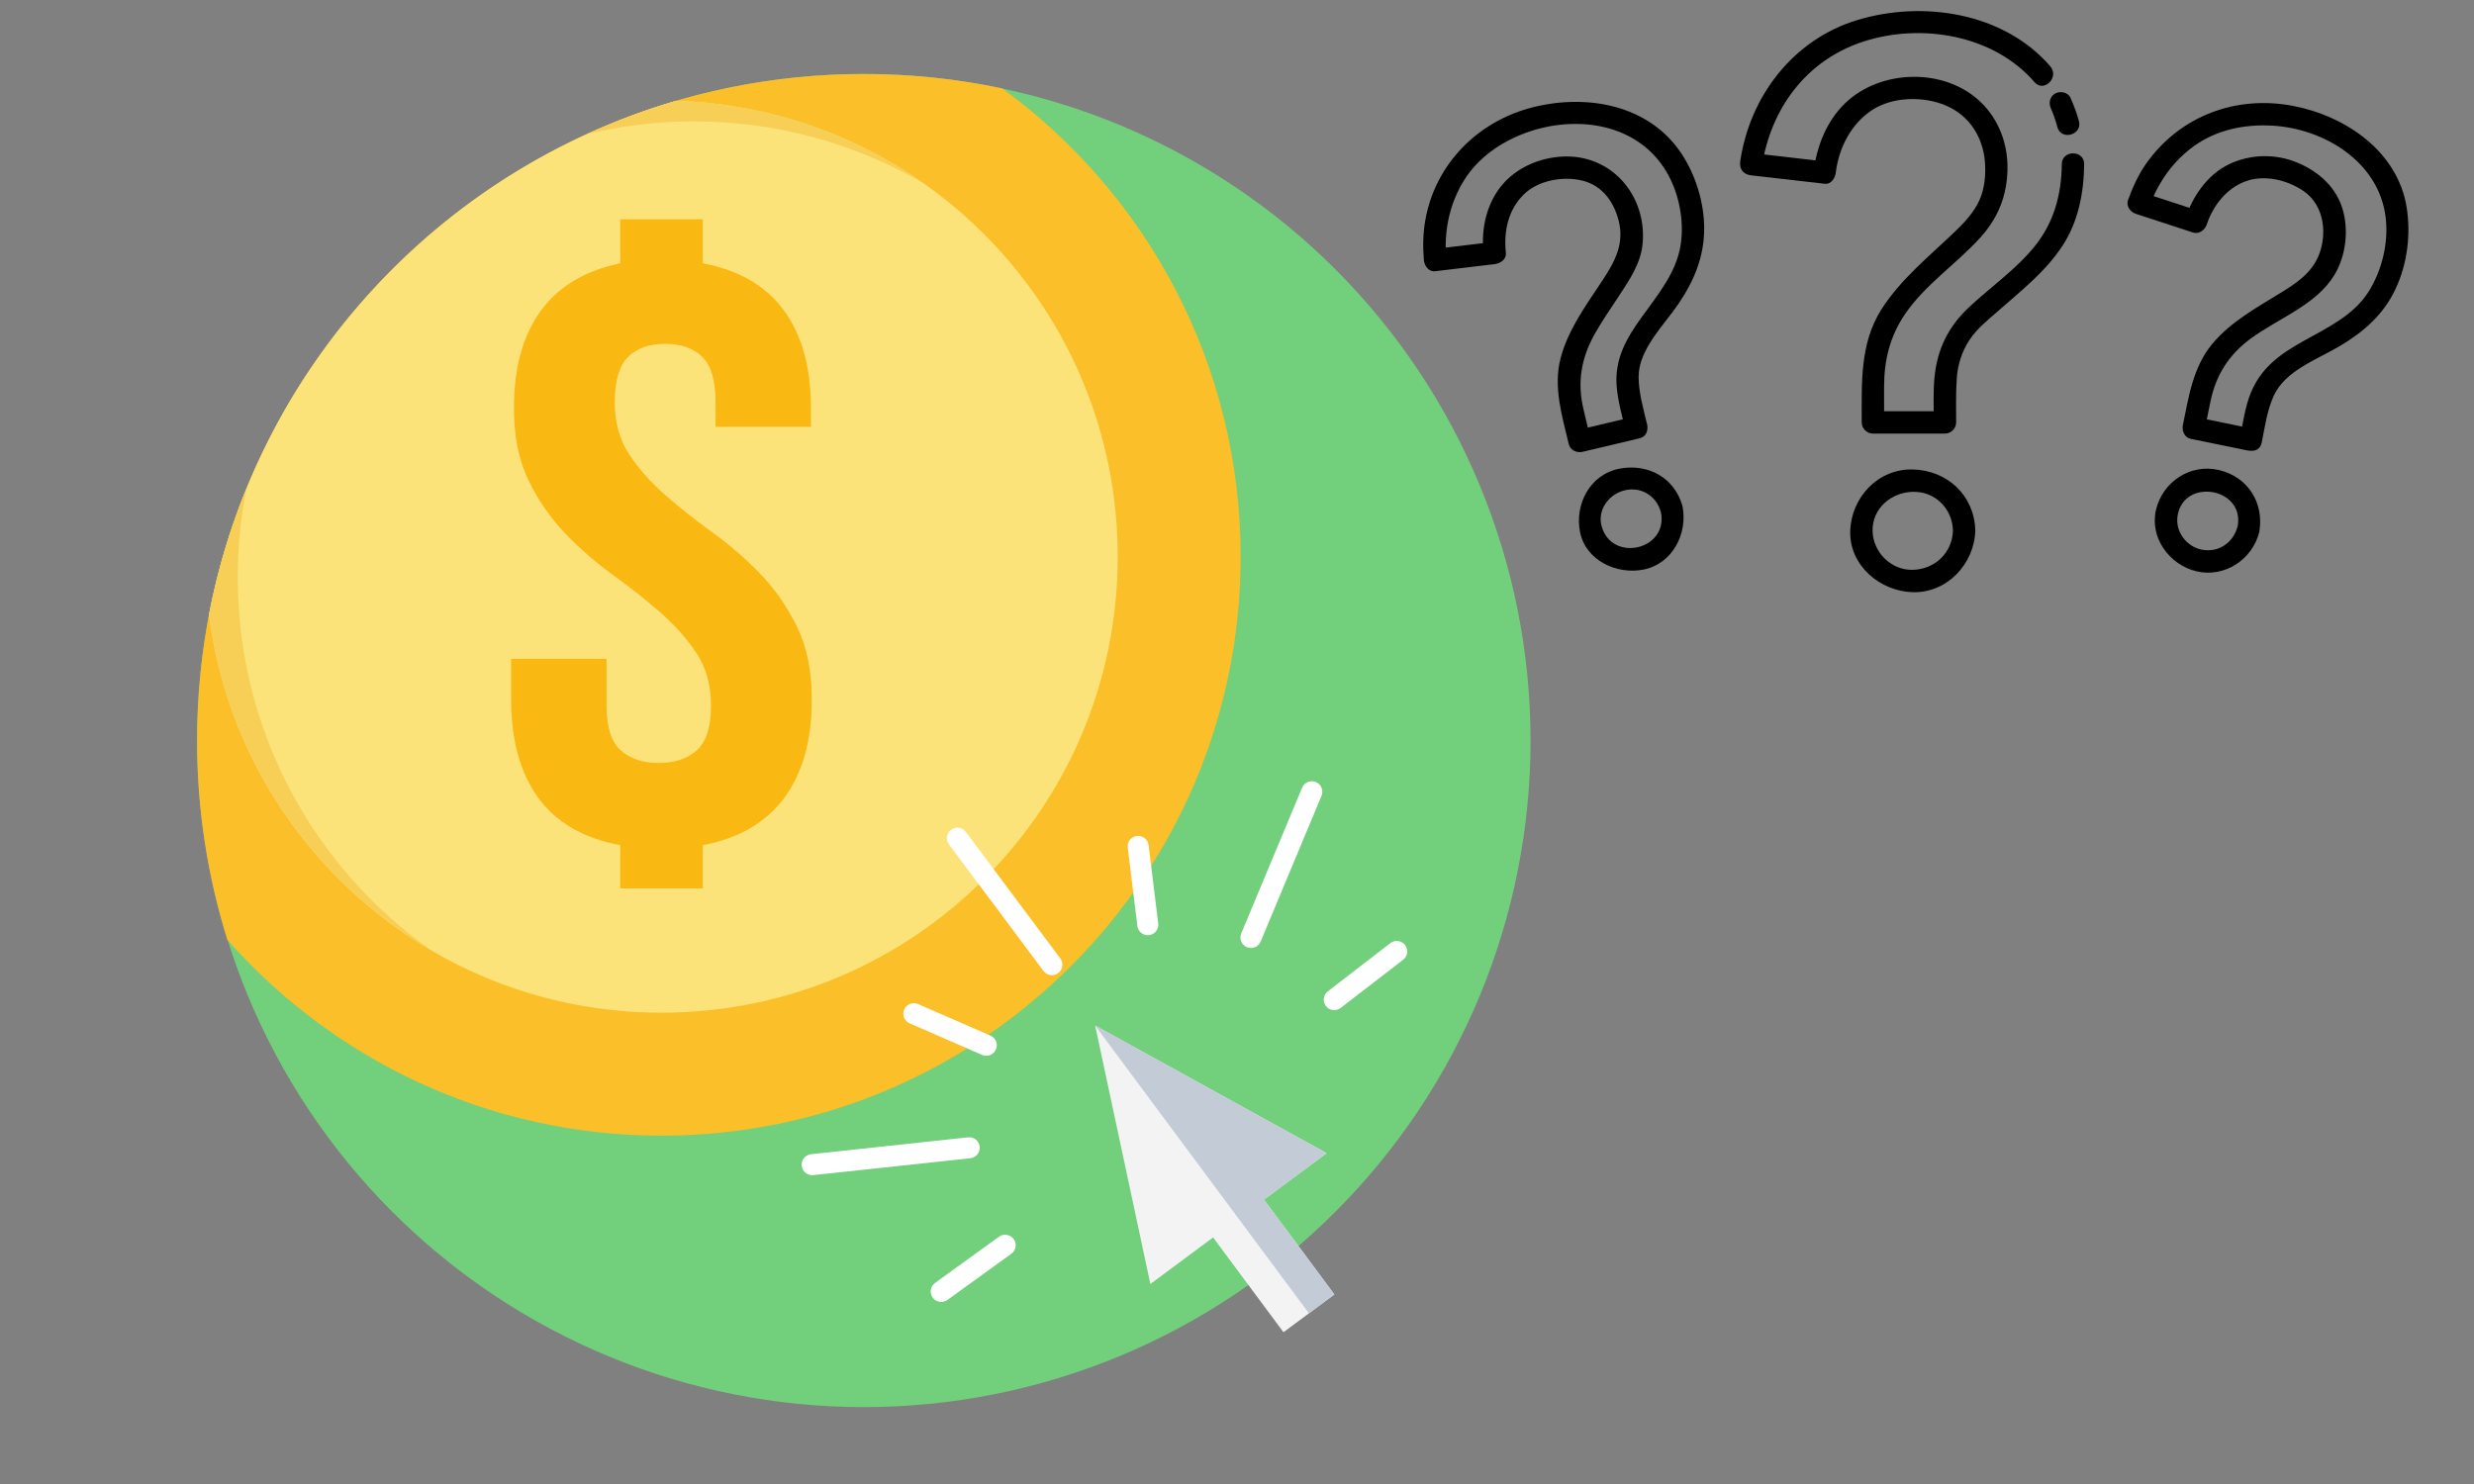 <svg xmlns="http://www.w3.org/2000/svg" xmlns:xlink="http://www.w3.org/1999/xlink" width="900" viewBox="0 0 900 540" height="540" preserveAspectRatio="xMidYMid meet"><rect x="0" y="0" width="900" height="540" fill="#808080" stroke="none"/><defs><clipPath id="clip-0"><path d="M 71.695 26.918 L 556.797 26.918 L 556.797 512.02 L 71.695 512.02 Z M 71.695 26.918 " clip-rule="nonzero"></path></clipPath><clipPath id="clip-1"><path d="M 71.695 26.918 L 452 26.918 L 452 414 L 71.695 414 Z M 71.695 26.918 " clip-rule="nonzero"></path></clipPath><clipPath id="clip-2"><path d="M 673 170.348 L 718.766 170.348 L 718.766 215.5 L 673 215.5 Z M 673 170.348 " clip-rule="nonzero"></path></clipPath><clipPath id="clip-3"><path d="M 517.598 37 L 620 37 L 620 165 L 517.598 165 Z M 517.598 37 " clip-rule="nonzero"></path></clipPath><clipPath id="clip-4"><path d="M 773.719 37.297 L 876.141 37.297 L 876.141 164.562 L 773.719 164.562 Z M 773.719 37.297 " clip-rule="nonzero"></path></clipPath></defs><g clip-path="url(#clip-0)"><path fill="rgb(44.71%, 81.18%, 48.239%)" d="M 556.797 269.469 C 556.797 273.438 556.699 277.406 556.504 281.371 C 556.309 285.336 556.016 289.293 555.629 293.242 C 555.238 297.195 554.754 301.133 554.172 305.059 C 553.586 308.984 552.91 312.895 552.137 316.789 C 551.359 320.684 550.492 324.555 549.527 328.406 C 548.562 332.254 547.504 336.078 546.352 339.879 C 545.199 343.676 543.953 347.445 542.617 351.184 C 541.281 354.922 539.852 358.621 538.332 362.289 C 536.812 365.957 535.207 369.586 533.508 373.172 C 531.812 376.762 530.027 380.305 528.156 383.809 C 526.285 387.309 524.328 390.762 522.289 394.164 C 520.246 397.57 518.125 400.922 515.918 404.223 C 513.715 407.523 511.43 410.77 509.062 413.957 C 506.699 417.145 504.258 420.273 501.738 423.344 C 499.223 426.41 496.629 429.414 493.965 432.355 C 491.297 435.297 488.562 438.172 485.754 440.98 C 482.945 443.785 480.074 446.523 477.133 449.188 C 474.191 451.855 471.188 454.445 468.117 456.965 C 465.051 459.48 461.922 461.922 458.73 464.289 C 455.543 466.652 452.301 468.938 449 471.145 C 445.699 473.348 442.344 475.473 438.941 477.512 C 435.535 479.555 432.082 481.508 428.582 483.379 C 425.082 485.25 421.535 487.035 417.949 488.734 C 414.359 490.43 410.73 492.039 407.066 493.559 C 403.398 495.078 399.695 496.504 395.957 497.844 C 392.219 499.18 388.453 500.426 384.652 501.578 C 380.855 502.73 377.031 503.785 373.18 504.75 C 369.328 505.715 365.457 506.586 361.562 507.359 C 357.672 508.133 353.762 508.812 349.836 509.395 C 345.906 509.977 341.969 510.465 338.02 510.852 C 334.07 511.242 330.109 511.535 326.145 511.727 C 322.18 511.922 318.215 512.02 314.246 512.02 C 310.273 512.02 306.309 511.922 302.344 511.727 C 298.379 511.535 294.422 511.242 290.469 510.852 C 286.52 510.465 282.582 509.977 278.656 509.395 C 274.73 508.812 270.82 508.133 266.926 507.359 C 263.031 506.586 259.16 505.715 255.309 504.75 C 251.461 503.785 247.633 502.73 243.836 501.578 C 240.039 500.426 236.27 499.18 232.531 497.844 C 228.793 496.504 225.094 495.078 221.426 493.559 C 217.758 492.039 214.129 490.43 210.539 488.734 C 206.953 487.035 203.406 485.25 199.906 483.379 C 196.406 481.508 192.953 479.555 189.547 477.512 C 186.145 475.473 182.793 473.348 179.492 471.145 C 176.191 468.938 172.945 466.652 169.758 464.289 C 166.57 461.922 163.441 459.48 160.371 456.965 C 157.305 454.445 154.297 451.855 151.359 449.188 C 148.418 446.523 145.543 443.785 142.734 440.98 C 139.93 438.172 137.191 435.297 134.527 432.355 C 131.859 429.414 129.27 426.41 126.75 423.344 C 124.23 420.273 121.789 417.145 119.426 413.957 C 117.062 410.77 114.777 407.523 112.57 404.223 C 110.367 400.922 108.242 397.57 106.203 394.164 C 104.16 390.762 102.207 387.309 100.336 383.809 C 98.461 380.305 96.68 376.762 94.98 373.172 C 93.285 369.586 91.676 365.957 90.156 362.289 C 88.637 358.621 87.211 354.922 85.871 351.184 C 84.535 347.445 83.289 343.676 82.137 339.879 C 80.984 336.078 79.926 332.254 78.961 328.406 C 78 324.555 77.129 320.684 76.355 316.789 C 75.578 312.895 74.902 308.984 74.32 305.059 C 73.738 301.133 73.25 297.195 72.863 293.242 C 72.473 289.293 72.18 285.336 71.984 281.371 C 71.793 277.406 71.695 273.438 71.695 269.469 C 71.695 265.5 71.793 261.531 71.984 257.566 C 72.18 253.605 72.473 249.645 72.863 245.695 C 73.25 241.746 73.738 237.809 74.32 233.879 C 74.902 229.953 75.578 226.043 76.355 222.148 C 77.129 218.258 78 214.387 78.961 210.535 C 79.926 206.684 80.984 202.859 82.137 199.062 C 83.289 195.262 84.535 191.496 85.871 187.758 C 87.211 184.02 88.637 180.316 90.156 176.648 C 91.676 172.98 93.285 169.355 94.98 165.766 C 96.68 162.176 98.461 158.633 100.336 155.133 C 102.207 151.633 104.16 148.18 106.203 144.773 C 108.242 141.367 110.367 138.016 112.57 134.715 C 114.777 131.414 117.062 128.172 119.426 124.98 C 121.789 121.793 124.23 118.664 126.75 115.598 C 129.27 112.527 131.859 109.523 134.527 106.582 C 137.191 103.641 139.93 100.766 142.734 97.961 C 145.543 95.152 148.418 92.418 151.359 89.75 C 154.297 87.086 157.305 84.492 160.371 81.977 C 163.441 79.457 166.57 77.016 169.758 74.652 C 172.945 72.285 176.191 70 179.492 67.797 C 182.793 65.59 186.145 63.469 189.547 61.426 C 192.953 59.387 196.406 57.43 199.906 55.559 C 203.406 53.688 206.953 51.902 210.539 50.207 C 214.129 48.508 217.758 46.902 221.426 45.383 C 225.094 43.863 228.793 42.434 232.531 41.098 C 236.27 39.762 240.039 38.516 243.836 37.363 C 247.633 36.211 251.461 35.152 255.309 34.188 C 259.16 33.223 263.031 32.355 266.926 31.578 C 270.82 30.805 274.73 30.125 278.656 29.543 C 282.582 28.961 286.52 28.477 290.469 28.086 C 294.422 27.699 298.379 27.406 302.344 27.211 C 306.309 27.016 310.273 26.918 314.246 26.918 C 318.215 26.918 322.18 27.016 326.145 27.211 C 330.109 27.406 334.07 27.699 338.02 28.086 C 341.969 28.477 345.906 28.961 349.836 29.543 C 353.762 30.125 357.672 30.805 361.562 31.578 C 365.457 32.355 369.328 33.223 373.18 34.188 C 377.031 35.152 380.855 36.211 384.652 37.363 C 388.453 38.516 392.219 39.762 395.957 41.098 C 399.695 42.434 403.398 43.863 407.066 45.383 C 410.73 46.902 414.359 48.508 417.949 50.207 C 421.535 51.902 425.082 53.688 428.582 55.559 C 432.082 57.43 435.535 59.387 438.941 61.426 C 442.344 63.469 445.699 65.59 449 67.797 C 452.301 70 455.543 72.285 458.73 74.652 C 461.922 77.016 465.051 79.457 468.117 81.977 C 471.188 84.492 474.191 87.086 477.133 89.75 C 480.074 92.418 482.945 95.152 485.754 97.961 C 488.562 100.766 491.297 103.641 493.965 106.582 C 496.629 109.523 499.223 112.527 501.738 115.598 C 504.258 118.664 506.699 121.793 509.062 124.98 C 511.43 128.172 513.715 131.414 515.918 134.715 C 518.125 138.016 520.246 141.367 522.289 144.773 C 524.328 148.18 526.285 151.633 528.156 155.133 C 530.027 158.633 531.812 162.176 533.508 165.766 C 535.207 169.355 536.812 172.98 538.332 176.648 C 539.852 180.316 541.281 184.02 542.617 187.758 C 543.953 191.496 545.199 195.262 546.352 199.062 C 547.504 202.859 548.562 206.684 549.527 210.535 C 550.492 214.387 551.359 218.258 552.137 222.148 C 552.91 226.043 553.586 229.953 554.172 233.879 C 554.754 237.809 555.238 241.746 555.629 245.695 C 556.016 249.645 556.309 253.605 556.504 257.566 C 556.699 261.531 556.797 265.5 556.797 269.469 Z M 556.797 269.469 " fill-opacity="1" fill-rule="nonzero"></path></g><g clip-path="url(#clip-1)"><path fill="rgb(98.43%, 74.899%, 16.469%)" d="M 364.578 32.16 C 417.16 70.48 451.336 132.512 451.336 202.555 C 451.336 318.902 356.996 413.246 240.648 413.246 C 177.758 413.246 121.328 385.684 82.719 342.012 C 75.562 319.105 71.695 294.738 71.695 269.469 C 71.695 135.504 180.281 26.918 314.246 26.918 C 331.504 26.918 348.332 28.742 364.578 32.16 Z M 364.578 32.16 " fill-opacity="1" fill-rule="evenodd"></path></g><path fill="rgb(98.819%, 89.02%, 47.449%)" d="M 245.957 36.684 C 335.148 39.496 406.609 112.668 406.609 202.555 C 406.609 294.199 332.289 368.492 240.648 368.492 C 156.16 368.492 86.41 305.355 76.035 223.703 C 93.137 134.109 159.535 61.996 245.957 36.684 Z M 245.957 36.684 " fill-opacity="1" fill-rule="evenodd"></path><path fill="rgb(96.86%, 81.18%, 33.73%)" d="M 245.98 36.684 C 279.48 37.742 310.488 48.723 336.113 66.812 C 311.566 52.434 282.969 44.176 252.461 44.176 C 239.004 44.176 225.953 45.797 213.445 48.812 C 223.906 44.02 234.773 39.945 245.98 36.684 Z M 89.672 177.691 C 87.602 188.199 86.5 199.043 86.5 210.137 C 86.5 266.254 114.355 315.844 156.969 345.879 C 113.523 320.477 82.676 275.859 76.035 223.684 C 79.074 207.754 83.688 192.363 89.672 177.691 Z M 89.672 177.691 " fill-opacity="1" fill-rule="evenodd"></path><path fill="rgb(98.039%, 72.159%, 7.059%)" d="M 186.961 148.531 C 186.961 133.93 190.18 122.184 196.637 113.23 C 203.07 104.297 212.746 98.492 225.641 95.812 L 225.641 79.793 L 255.656 79.793 L 255.656 95.812 C 268.773 98.289 278.605 103.98 285.152 112.938 C 291.723 121.871 295.008 133.727 295.008 148.531 L 295.008 155.305 L 260.312 155.305 L 260.312 146.371 C 260.312 138.562 258.715 133.051 255.496 129.879 C 252.258 126.707 247.758 125.109 241.973 125.109 C 236.191 125.109 231.691 126.707 228.473 129.879 C 225.258 133.051 223.637 138.562 223.637 146.371 C 223.637 153.75 225.414 160.121 228.969 165.473 C 232.523 170.809 236.98 175.801 242.312 180.414 C 247.645 185.051 253.383 189.551 259.48 193.98 C 265.598 198.391 271.316 203.363 276.668 208.922 C 282.004 214.457 286.434 220.891 289.988 228.184 C 293.543 235.473 295.32 244.246 295.32 254.531 C 295.32 269.312 291.992 281.238 285.332 290.281 C 278.648 299.305 268.773 305.066 255.656 307.539 L 255.656 323.246 L 225.641 323.246 L 225.641 307.539 C 212.297 305.066 202.352 299.305 195.781 290.281 C 189.234 281.238 185.949 269.312 185.949 254.531 L 185.949 239.727 L 220.645 239.727 L 220.645 256.691 C 220.645 264.496 222.355 269.941 225.797 273.023 C 229.238 276.105 233.875 277.637 239.656 277.637 C 245.418 277.637 250.031 276.105 253.496 273.023 C 256.938 269.941 258.648 264.496 258.648 256.691 C 258.648 249.289 256.871 242.918 253.316 237.586 C 249.758 232.23 245.305 227.258 239.973 222.625 C 234.641 218.012 228.926 213.488 222.805 209.078 C 216.684 204.648 210.969 199.676 205.637 194.141 C 200.305 188.582 195.848 182.168 192.293 174.855 C 188.738 167.566 186.961 158.793 186.961 148.531 Z M 186.961 148.531 " fill-opacity="1" fill-rule="evenodd"></path><path fill="rgb(95.29%, 95.29%, 95.29%)" d="M 485.426 471.027 L 466.906 484.773 L 441.301 450.281 L 418.488 467.223 L 398.395 373.172 L 482.613 419.613 L 459.82 436.531 Z M 485.426 471.027 " fill-opacity="1" fill-rule="evenodd"></path><path fill="rgb(76.079%, 79.61%, 83.919%)" d="M 485.426 471.027 L 476.156 477.887 L 398.395 373.172 L 482.613 419.613 L 459.82 436.531 Z M 485.426 471.027 " fill-opacity="1" fill-rule="evenodd"></path><path fill="rgb(100%, 100%, 100%)" d="M 345.227 307.27 C 343.969 305.582 344.305 303.199 345.992 301.938 C 347.703 300.656 350.086 301.016 351.348 302.703 L 385.727 348.762 C 386.988 350.449 386.648 352.832 384.961 354.094 C 383.273 355.352 380.867 355.016 379.609 353.328 Z M 345.227 307.27 " fill-opacity="1" fill-rule="nonzero"></path><path fill="rgb(100%, 100%, 100%)" d="M 410.254 308.441 C 409.984 306.348 411.469 304.434 413.559 304.188 C 415.652 303.918 417.566 305.402 417.836 307.496 L 421.344 336.004 C 421.613 338.117 420.129 340.008 418.039 340.277 C 415.945 340.547 414.031 339.062 413.762 336.969 Z M 410.254 308.441 " fill-opacity="1" fill-rule="nonzero"></path><path fill="rgb(100%, 100%, 100%)" d="M 473.68 286.637 C 474.492 284.68 476.742 283.758 478.699 284.566 C 480.633 285.379 481.555 287.629 480.746 289.586 L 458.605 342.617 C 457.797 344.551 455.547 345.477 453.609 344.664 C 451.652 343.855 450.73 341.605 451.539 339.672 Z M 473.68 286.637 " fill-opacity="1" fill-rule="nonzero"></path><path fill="rgb(100%, 100%, 100%)" d="M 505.789 343.18 C 507.453 341.898 509.859 342.211 511.145 343.879 C 512.426 345.566 512.109 347.949 510.445 349.234 L 487.699 366.781 C 486.012 368.066 483.625 367.75 482.344 366.086 C 481.059 364.422 481.375 362.012 483.039 360.73 Z M 505.789 343.18 " fill-opacity="1" fill-rule="nonzero"></path><path fill="rgb(100%, 100%, 100%)" d="M 330.941 372.387 C 328.98 371.551 328.105 369.281 328.938 367.344 C 329.793 365.41 332.043 364.531 333.977 365.363 L 360.324 376.84 C 362.262 377.695 363.137 379.945 362.305 381.879 C 361.473 383.816 359.199 384.715 357.266 383.859 Z M 330.941 372.387 " fill-opacity="1" fill-rule="nonzero"></path><path fill="rgb(100%, 100%, 100%)" d="M 295.863 427.602 C 293.77 427.824 291.879 426.316 291.656 424.227 C 291.406 422.109 292.938 420.219 295.031 419.996 L 352.18 413.852 C 354.273 413.605 356.164 415.137 356.387 417.227 C 356.613 419.344 355.105 421.234 353.012 421.457 Z M 295.863 427.602 " fill-opacity="1" fill-rule="nonzero"></path><path fill="rgb(100%, 100%, 100%)" d="M 344.621 473.051 C 342.91 474.266 340.504 473.883 339.289 472.172 C 338.051 470.465 338.434 468.078 340.141 466.84 L 363.43 450.012 C 365.141 448.773 367.547 449.18 368.785 450.887 C 370 452.598 369.617 454.984 367.906 456.219 Z M 344.621 473.051 " fill-opacity="1" fill-rule="nonzero"></path><path fill="rgb(0%, 0%, 0%)" d="M 746.137 39.617 C 747.105 41.742 747.828 43.969 748.43 46.223 C 749.785 51.281 757.633 49.133 756.277 44.059 C 755.488 41.113 754.426 38.285 753.16 35.512 C 752.242 33.492 749.363 33.02 747.598 34.051 C 745.543 35.254 745.219 37.602 746.137 39.617 " fill-opacity="1" fill-rule="nonzero"></path><path fill="rgb(0%, 0%, 0%)" d="M 750.043 59.73 C 749.949 70.629 747.246 80.773 740.359 89.402 C 733.598 97.875 724.355 104.293 716.461 111.641 C 708.734 118.836 704.699 127.039 703.719 137.531 C 703.223 142.875 703.477 148.34 703.477 153.703 C 704.832 152.348 706.188 150.992 707.543 149.637 C 698.809 149.637 690.07 149.637 681.332 149.637 C 682.688 150.992 684.043 152.348 685.398 153.703 C 685.398 149.383 685.398 145.066 685.398 140.746 C 685.398 131.184 687.477 122.527 692.855 114.539 C 700.113 103.766 711.391 96.266 720.098 86.789 C 726.824 79.473 730.156 71.348 730.293 61.406 C 730.422 52.297 727.156 43.562 720.598 37.195 C 707.602 24.574 684.277 25.098 671.387 37.414 C 664.379 44.109 660.848 53.363 659.699 62.797 C 661.055 61.441 662.41 60.086 663.766 58.73 C 654.844 57.707 645.918 56.688 636.996 55.664 C 638.305 57.383 639.609 59.094 640.918 60.812 C 644.062 39.602 657.051 21.922 677.777 15.156 C 698.871 8.27 725.242 12.641 740.117 29.887 C 743.551 33.863 749.277 28.086 745.871 24.137 C 728.977 4.551 699.516 0.039 675.613 7.312 C 652.324 14.398 636.586 34.961 633.074 58.648 C 632.656 61.465 634.156 63.473 636.996 63.797 C 645.918 64.82 654.844 65.844 663.766 66.867 C 666.156 67.141 667.59 64.793 667.832 62.797 C 668.93 53.797 673.426 44.957 681.184 39.957 C 688.703 35.117 699.801 34.969 707.895 38.414 C 716.445 42.051 721.398 49.918 722.09 59.016 C 722.438 63.586 721.977 68.504 720.129 72.738 C 718.148 77.262 714.484 81.117 710.969 84.484 C 701.707 93.348 691.465 101.582 684.488 112.477 C 676.535 124.91 677.266 139.406 677.266 153.508 C 677.266 153.574 677.266 153.637 677.266 153.703 C 677.266 155.922 679.113 157.77 681.332 157.77 C 690.07 157.77 698.809 157.77 707.543 157.77 C 709.762 157.77 711.613 155.922 711.613 153.703 C 711.613 148.32 711.461 142.906 711.855 137.531 C 712.223 132.527 713.707 127.895 716.461 123.699 C 719.223 119.48 723.539 116.105 727.301 112.805 C 735.527 105.582 744.152 98.773 750.234 89.531 C 756.043 80.707 758.09 70.137 758.18 59.73 C 758.223 54.484 750.09 54.488 750.043 59.73 " fill-opacity="1" fill-rule="nonzero"></path><g clip-path="url(#clip-2)"><path fill="rgb(0%, 0%, 0%)" d="M 710.449 193.02 C 710.215 201.172 703.867 207.156 695.832 207.355 C 687.984 207.551 681.441 201.023 681.219 193.301 C 680.977 185.023 688.012 179.152 695.832 178.965 C 703.934 178.766 710.227 185.039 710.449 193.02 C 710.594 198.254 718.727 198.27 718.582 193.02 C 718.234 180.27 708.422 171.129 695.832 170.828 C 683.176 170.531 673.422 181.012 673.086 193.301 C 672.742 205.797 684.012 215.195 695.832 215.492 C 708.359 215.809 718.238 205.18 718.582 193.02 C 718.734 187.77 710.594 187.785 710.449 193.02 " fill-opacity="1" fill-rule="nonzero"></path></g><g clip-path="url(#clip-3)"><path fill="rgb(0%, 0%, 0%)" d="M 594.211 151.668 C 587.316 153.301 580.422 154.934 573.523 156.57 C 575.191 157.516 576.859 158.461 578.527 159.41 C 577.695 155.91 576.871 152.406 576.039 148.902 C 573.742 139.215 575.172 130.52 579.965 121.832 C 582.652 116.969 585.879 112.383 588.926 107.734 C 592.762 101.887 596.922 95.816 597.562 88.641 C 599.129 71.152 586.297 56.098 568.445 56.969 C 560.316 57.363 552.086 60.785 546.715 66.973 C 540.805 73.781 538.73 83.25 539.672 92.043 C 541.027 90.688 542.383 89.332 543.738 87.973 C 536.508 88.836 529.273 89.699 522.039 90.559 C 523.398 91.914 524.754 93.27 526.109 94.625 C 525.27 84.453 527.074 74.75 532.383 65.957 C 537.508 57.473 546.062 51.578 555.258 48.262 C 573.5 41.676 595.867 44.836 606.316 62.648 C 610.828 70.336 612.77 80.414 611.379 89.207 C 609.789 99.234 603.004 107.395 597.238 115.379 C 591.66 123.094 587.316 130.672 588.109 140.523 C 588.547 145.98 590.109 151.355 591.367 156.668 C 592.578 161.773 600.422 159.609 599.211 154.508 C 597.859 148.805 596.137 143.062 596.105 137.168 C 596.051 127.305 605.184 118.453 610.41 110.836 C 616.152 102.469 619.914 93.605 619.949 83.312 C 619.984 73.793 616.875 63.645 611.594 55.75 C 599.75 38.062 577.34 34.152 557.84 38.98 C 537.703 43.969 522.09 59.617 518.488 80.191 C 517.652 84.965 517.574 89.805 517.973 94.625 C 518.141 96.625 519.711 98.969 522.039 98.695 C 529.273 97.832 536.508 96.973 543.738 96.109 C 545.746 95.871 548.062 94.43 547.809 92.043 C 546.973 84.219 548.617 76.258 554.449 70.641 C 559.734 65.543 568.73 64.023 575.633 65.715 C 582.887 67.496 587.09 73.453 588.848 80.34 C 590.945 88.562 587.578 94.973 583.168 101.699 C 577.227 110.758 570.496 119.727 567.719 130.352 C 564.98 140.816 568.273 151.402 570.684 161.574 C 571.207 163.785 573.59 164.91 575.688 164.414 C 582.582 162.777 589.477 161.145 596.371 159.512 C 601.473 158.301 599.312 150.457 594.211 151.668 " fill-opacity="1" fill-rule="nonzero"></path></g><path fill="rgb(0%, 0%, 0%)" d="M 604.223 186.391 C 606.957 200.184 586.293 204.812 582.633 191.441 C 581.105 185.863 584.863 180.426 590.051 178.703 C 596.379 176.605 602.516 180.109 604.223 186.391 C 605.598 191.453 613.441 189.301 612.066 184.23 C 609.219 173.734 599.352 168.477 588.93 170.582 C 578.348 172.723 572.785 183.562 574.789 193.602 C 576.879 204.062 588.262 209.184 597.926 207.254 C 608.414 205.152 614.035 194.164 612.066 184.23 C 611.047 179.09 603.207 181.27 604.223 186.391 " fill-opacity="1" fill-rule="nonzero"></path><g clip-path="url(#clip-4)"><path fill="rgb(0%, 0%, 0%)" d="M 819.918 156.094 C 812.977 154.676 806.035 153.254 799.094 151.836 C 800.039 153.504 800.988 155.172 801.934 156.84 C 802.66 153.293 803.383 149.75 804.109 146.203 C 806.105 136.449 810.836 129.012 818.879 123.121 C 828.852 115.816 842.66 110.961 849.242 100.02 C 853.559 92.844 854.598 82.965 851.871 75.09 C 849.215 67.41 842.918 62.141 835.617 59.121 C 827.688 55.848 818.531 56.082 810.848 59.777 C 802.953 63.582 797.629 71.539 794.906 79.594 C 796.574 78.648 798.242 77.703 799.91 76.754 C 792.984 74.488 786.062 72.227 779.141 69.965 C 780.086 71.633 781.031 73.301 781.98 74.969 C 785.184 66.207 790.609 58.531 798.242 53.078 C 806.543 47.152 816.602 45.152 826.645 45.723 C 845.633 46.793 865.473 58.996 867.871 79.16 C 868.969 88.371 866.543 98.34 861.637 106.152 C 856.215 114.793 846.391 119.379 837.797 124.191 C 829.414 128.891 822.543 133.797 818.801 142.969 C 816.75 147.996 816 153.633 814.918 158.938 C 813.867 164.055 821.711 166.234 822.762 161.098 C 823.926 155.391 824.719 149.312 827.152 143.992 C 831.34 134.852 843.012 130.766 851.121 125.961 C 859.801 120.82 867.105 114.465 871.453 105.18 C 875.699 96.113 877.043 85.609 875.551 75.762 C 872.438 55.207 853.406 42.254 834.277 38.555 C 813.531 34.543 793.184 42.09 780.867 59.344 C 777.941 63.441 775.859 68.094 774.137 72.805 C 773.348 74.957 775.004 77.164 776.98 77.809 C 783.898 80.07 790.824 82.332 797.75 84.598 C 799.945 85.316 802.066 83.777 802.75 81.758 C 805.082 74.855 809.902 68.535 816.93 65.969 C 823.754 63.48 831.965 65.461 837.82 69.398 C 844.184 73.672 846.09 81.469 844.762 88.637 C 843.207 97.066 837.762 101.535 830.797 105.863 C 821.68 111.527 811.727 116.785 804.777 125.148 C 797.785 133.57 796.211 144.32 794.09 154.676 C 793.668 156.73 794.656 159.215 796.934 159.68 C 803.871 161.102 810.816 162.52 817.754 163.941 C 822.875 164.988 825.059 157.145 819.918 156.094 " fill-opacity="1" fill-rule="nonzero"></path></g><path fill="rgb(0%, 0%, 0%)" d="M 814.062 191.309 C 812.645 197.23 807.367 201.105 801.23 200.055 C 795.469 199.066 791.211 193.469 792.172 187.621 C 794.457 173.82 816.391 177.426 814.062 191.309 C 813.203 196.441 821.043 198.637 821.906 193.473 C 823.68 182.906 817.691 173.488 807.168 171.031 C 796.812 168.613 786.758 175.285 784.332 185.457 C 781.891 195.68 789.262 205.59 799.07 207.898 C 809.316 210.312 819.492 203.531 821.906 193.473 C 823.133 188.371 815.289 186.207 814.062 191.309 " fill-opacity="1" fill-rule="nonzero"></path></svg>